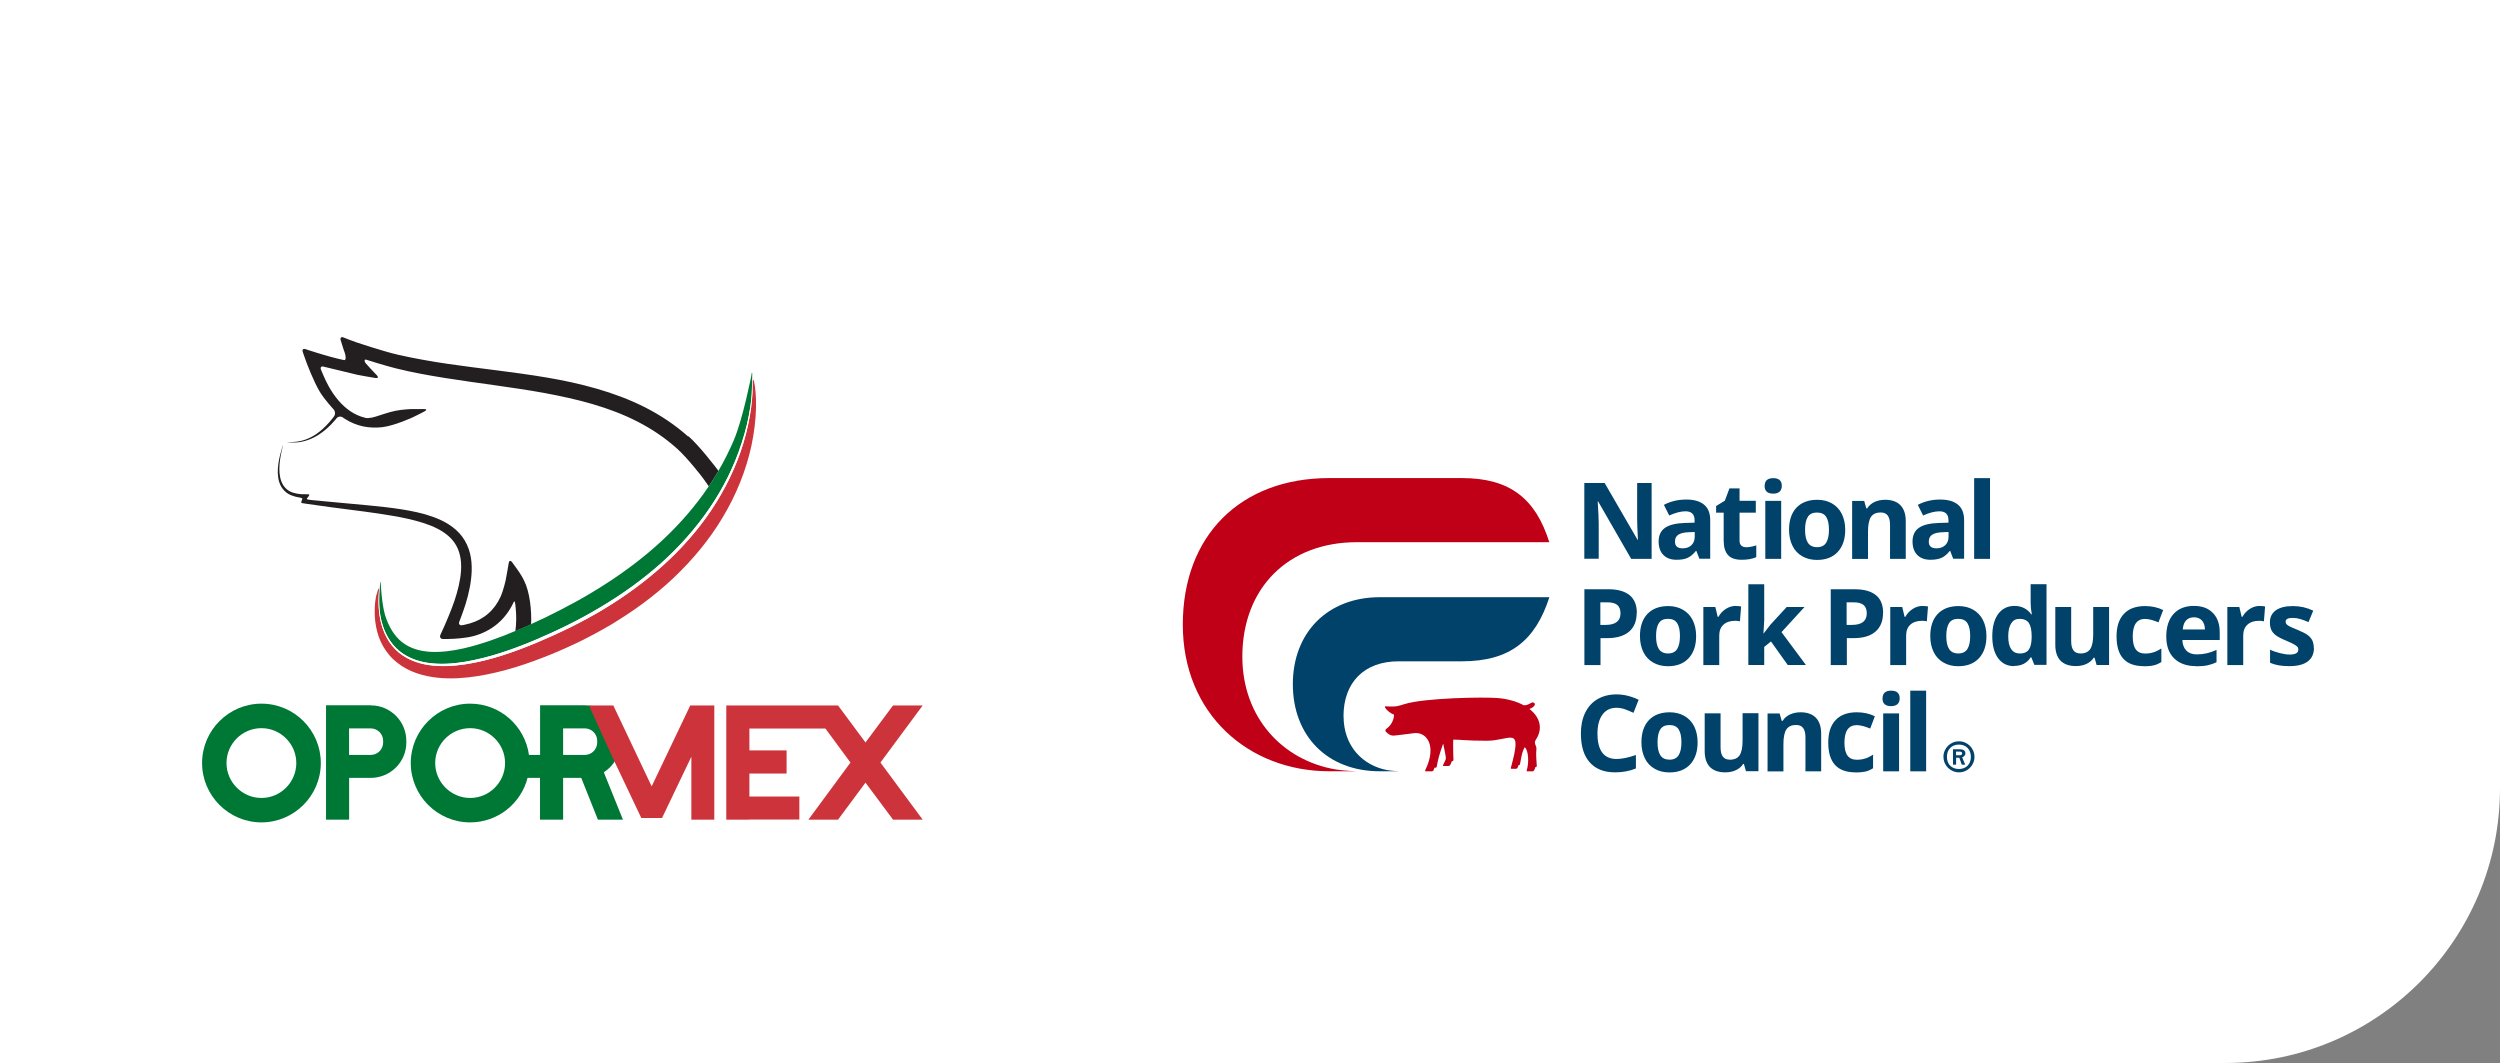 <?xml version="1.0" encoding="UTF-8"?>
<svg id="Capa_2" data-name="Capa 2" xmlns="http://www.w3.org/2000/svg" viewBox="0 0 321.29 136.61">
  <rect x="0" y="0" width="321.29" height="136.61" fill="#808080" stroke="none"/>
  <defs>
    <style>
      .cls-1 {
        fill: #00426a;
      }

      .cls-2 {
        fill: #cd333a;
      }

      .cls-3 {
        fill: #bf0017;
      }

      .cls-4 {
        fill: #231f20;
      }

      .cls-5 {
        fill: #fff;
      }

      .cls-6 {
        fill: #007835;
      }
    </style>
  </defs>
  <g id="Capa_1-2" data-name="Capa 1">
    <g>
      <path class="cls-5" d="M0,0h321.29v101.3c0,19.49-15.82,35.31-35.31,35.31H0V0h0Z"/>
      <g id="Capa_1-2" data-name="Capa 1-2">
        <path class="cls-6" d="M33.6,90.43c-4.2,0-7.63,3.43-7.63,7.63s3.43,7.63,7.63,7.63,7.63-3.43,7.63-7.63-3.41-7.63-7.63-7.63ZM33.6,102.55c-2.46,0-4.49-2.02-4.49-4.49s2.02-4.48,4.49-4.48,4.48,2.03,4.48,4.48-2,4.49-4.48,4.49Z"/>
        <path class="cls-6" d="M47.64,90.64h-5.74v14.7h2.97v-5.37h2.78c2.52,0,4.57-2.04,4.57-4.54v-.21c0-2.52-2.04-4.57-4.57-4.57h0ZM49.24,95.42c0,.88-.71,1.6-1.6,1.6h-2.78v-3.41h2.78c.88,0,1.6.71,1.6,1.6v.21Z"/>
        <path class="cls-6" d="M77.6,99.25c1.27-.81,2.12-2.21,2.12-3.83v-.21c0-2.52-2.04-4.57-4.57-4.57h-5.74v6.38h-1.43c-.51-3.71-3.69-6.59-7.56-6.59-4.2,0-7.63,3.43-7.63,7.63s3.43,7.63,7.63,7.63c3.56,0,6.54-2.44,7.38-5.72h1.6v5.37h2.97v-5.37h2.33l2.14,5.37h3.22l-2.46-6.09h0ZM60.42,102.55c-2.46,0-4.49-2.02-4.49-4.49s2.02-4.48,4.49-4.48,4.49,2.03,4.49,4.48-2,4.49-4.49,4.49ZM76.75,95.42c0,.88-.71,1.6-1.6,1.6h-2.78v-3.41h2.78c.88,0,1.6.71,1.6,1.6v.21Z"/>
        <polygon class="cls-2" points="83.75 101.06 78.82 90.66 75.69 90.66 78.66 97.21 82.42 105.13 85.08 105.13 88.85 97.25 88.85 105.34 91.8 105.34 91.8 90.66 88.71 90.66 83.75 101.06"/>
        <polygon class="cls-2" points="118.58 90.66 114.77 90.66 111.23 95.42 107.73 90.7 107.73 90.66 107.7 90.66 103.89 90.66 93.34 90.66 93.34 105.34 96.31 105.34 96.31 105.32 102.73 105.32 102.73 102.37 96.31 102.37 96.31 99.41 101.09 99.41 101.09 96.44 96.31 96.44 96.31 93.63 106.08 93.63 109.3 98 103.89 105.34 107.7 105.34 111.23 100.58 114.77 105.34 118.58 105.34 113.15 98 118.58 90.66"/>
        <path class="cls-4" d="M88.45,56.11c-1.68-1.5-3.56-2.75-5.55-3.76-1.99-1.01-4.08-1.78-6.19-2.39-2.12-.61-4.25-1.07-6.39-1.43-4.28-.73-8.57-1.15-12.79-1.77-2.11-.31-4.2-.68-6.26-1.14-2.06-.47-5.49-1.63-5.49-1.63-.3-.1-.79-.28-1.08-.4l-.55-.22c-.29-.12-.46.04-.37.34l.17.55c.09.31.25.8.36,1.09.11.29.22.99-.09.93,0,0-.37-.08-.83-.19-1.11-.26-2.73-.77-2.73-.77-.31-.1-.8-.25-1.1-.35l-.29-.1c-.3-.1-.47.06-.36.36l.09.27c.1.3.27.79.39,1.09,0,0,.89,2.4,1.71,3.76.58.98,1.78,2.27,1.78,2.27.21.24.24.63.05.89,0,0-.29.4-.64.79-.48.54-1.01,1.04-1.61,1.46-.6.41-1.26.73-1.98.9-.71.18-1.61.16-1.61.16-.32-.01-.32,0,0,.03,0,0,.91.08,1.64-.07.73-.14,1.44-.43,2.08-.82.64-.39,1.22-.88,1.75-1.42.38-.39.69-.78.69-.78.2-.25.57-.29.82-.1,0,0,.05.04.32.21.7.44,1.48.76,2.29.93.81.17,1.64.19,2.44.1,1.61-.19,3.95-1.28,3.95-1.28.29-.13.75-.36,1.03-.51l.49-.26c.28-.15.25-.27-.07-.28h-.54c-.32-.01-.84,0-1.15,0,0,0-1.17.05-2.03.23-.85.18-1.67.47-2.45.72-.36.11-.51.14-.51.14-.31.06-.67.09-.8.06l-.11-.03c-.68-.16-1.32-.45-1.9-.84-1.16-.78-2.07-1.93-2.78-3.19-.48-.85-1-2.16-1-2.16-.12-.29.04-.47.34-.38l4.35,1.05c.31.06.82.16,1.14.21l1.19.2c.31.05.39-.1.18-.33l-.84-.89c-.21-.23-.5-.55-.64-.71-.13-.16-.2-.52.11-.42,0,0,2.34.75,3.8,1.11,2.12.53,4.25.91,6.39,1.25,4.27.68,8.54,1.16,12.72,1.92,2.08.39,4.15.83,6.16,1.42,2.01.59,3.97,1.32,5.81,2.27,1.84.94,3.55,2.1,5.07,3.47,1.37,1.23,3.25,3.69,3.25,3.69.19.25.49.68.67.94l.14.21c.44-.65.85-1.31,1.25-1.99-.53-.7-2.43-3.18-3.86-4.46l-.02.02Z"/>
        <path class="cls-4" d="M67.55,75.08c-.19-.5-.48-1-.48-1-.16-.27-.44-.71-.63-.96l-.63-.87c-.19-.26-.38-.21-.43.1l-.18,1.06c-.05.32-.15.83-.21,1.14,0,0-.28,1.3-.66,2.14-.38.84-.91,1.58-1.58,2.16-.67.59-1.48,1.01-2.36,1.27-.5.15-1,.23-1,.23-.32.05-.48-.16-.36-.45,0,0,.5-1.3.8-2.25.42-1.37.74-2.8.79-4.29.02-.74-.03-1.51-.22-2.26-.19-.75-.52-1.48-.99-2.12-.47-.63-1.07-1.15-1.7-1.56-.64-.41-1.31-.72-1.99-.97-1.37-.5-2.77-.78-4.16-1-1.39-.22-2.79-.36-4.18-.5-2.67-.26-7.43-.69-7.43-.69-.32-.03-.55-.1-.53-.15.03-.05.19-.27.28-.39.09-.11.05-.2-.1-.2-.14,0-.51,0-.84-.01,0,0-.93-.03-1.56-.39-.32-.18-.58-.43-.78-.73-.2-.31-.33-.66-.41-1.02-.16-.74-.12-1.52-.02-2.28.1-.77.35-1.71.35-1.71.08-.31.06-.31-.03,0,0,0-.3.93-.45,1.69-.14.77-.23,1.55-.1,2.35.06.4.19.79.39,1.14.21.35.51.66.86.88.58.36,1.33.47,1.33.47.32.04.55.13.52.2-.03.06-.12.3-.14.38-.03.08.02.16.11.17s.41.06.72.11l3.01.42c.32.04.83.11,1.15.15l3.01.39c.32.04.83.11,1.15.16,0,0,2.18.31,3.53.57,1.35.27,2.69.59,3.93,1.08,1.23.49,2.37,1.19,3.07,2.2.71,1,.93,2.28.85,3.57-.08,1.3-.42,2.61-.84,3.89-.43,1.29-1.3,3.26-1.3,3.26-.13.29-.34.77-.48,1.05l-.03.08c-.13.29.02.53.33.53h.1c.32,0,.84,0,1.15-.02,0,0,1.61-.06,2.7-.36,1.08-.29,2.14-.81,3.03-1.56.89-.74,1.59-1.7,2.07-2.72l.06-.13c.06-.14.14,0,.18.32,0,0,.14,1.1.12,1.96-.01.51-.04,1.02-.11,1.52.6-.25,1.19-.51,1.8-.78.08-.03.14-.07.22-.1.01-.2.02-.41.02-.62,0-1.01-.08-2.02-.28-3.03-.1-.5-.24-1.01-.42-1.51v.03Z"/>
        <path class="cls-6" d="M96.59,48.13s-1.09,5.63-2.28,8.44c-.59,1.38-1.26,2.71-2.01,3.99-.4.68-.81,1.34-1.25,1.99-.42.63-.86,1.24-1.32,1.83-3.65,4.78-8.39,8.6-13.59,11.72-1.3.79-2.63,1.52-3.99,2.22-1.28.67-2.6,1.3-3.92,1.9-.08.03-.14.07-.22.1-.59.27-1.19.53-1.8.78-2.21.93-4.45,1.73-6.69,2.24-1.43.32-2.86.5-4.21.43-1.35-.08-2.62-.44-3.63-1.24-1.02-.79-1.76-2.06-2.2-3.5-.42-1.44-.55-4.04-.55-4.04-.02-.32-.05-.32-.08,0,0,0-.25,2.59.03,4.15.27,1.54.92,3.06,2.04,4.16,1.11,1.11,2.64,1.7,4.18,1.91,1.55.21,3.14.1,4.69-.16,2.75-.47,5.41-1.34,8.01-2.39.06,0,.11-.01.11-.03v-.02c.3-.12.6-.24.89-.37,2.91-1.23,5.75-2.63,8.46-4.26,2.71-1.62,5.29-3.46,7.65-5.56,2.35-2.1,4.47-4.47,6.25-7.07,1.78-2.6,3.21-5.45,4.17-8.47.49-1.5.86-3.04,1.1-4.6.24-1.56.25-4.15.25-4.15,0-.32-.05-.32-.11-.01h.01Z"/>
        <path class="cls-2" d="M48.38,76.47c.29-1.13.42-1.1.29.05,0,0-.12,1.07.12,2.64.25,1.56.86,3.12,2,4.28,1.13,1.16,2.71,1.8,4.29,2.03,1.59.24,3.2.14,4.77-.1,3.16-.49,6.18-1.56,9.11-2.77,2.93-1.23,5.79-2.62,8.52-4.25,5.44-3.27,10.4-7.5,13.95-12.81,1.77-2.65,3.18-5.54,4.1-8.57.46-1.52.8-3.08,1.01-4.65.2-1.57.19-2.64.19-2.64-.02-1.16.12-1.17.29-.03,0,0,.17,1.12.14,2.74-.04,1.63-.25,3.27-.59,4.89-.7,3.23-1.98,6.36-3.7,9.22-1.71,2.87-3.88,5.47-6.3,7.76-1.21,1.15-2.5,2.21-3.82,3.2-1.33.99-2.72,1.9-4.13,2.76-1.42.84-2.87,1.62-4.35,2.34-1.48.7-2.97,1.37-4.5,1.95-1.53.59-3.09,1.14-4.69,1.57-1.6.44-3.25.79-4.96.98-1.7.18-3.47.2-5.26-.18-.89-.19-1.78-.48-2.62-.93-.83-.45-1.61-1.04-2.22-1.77-.61-.72-1.07-1.54-1.36-2.38-.29-.85-.44-1.71-.49-2.55-.09-1.69.2-2.8.2-2.8h0Z"/>
        <path class="cls-5" d="M96.54,52.31c-.21,1.57-.55,3.13-1.01,4.65-.93,3.04-2.34,5.93-4.1,8.57-3.54,5.31-8.51,9.54-13.95,12.81-2.73,1.63-5.59,3.02-8.52,4.25-2.93,1.21-5.95,2.28-9.11,2.77-1.58.24-3.19.33-4.77.1-1.58-.23-3.15-.87-4.29-2.03-1.14-1.15-1.76-2.71-2-4.28-.24-1.58-.18-3.18.12-4.74-.27,1.56-.3,3.17-.03,4.72.27,1.54.92,3.06,2.04,4.16,1.11,1.11,2.64,1.7,4.18,1.91,1.55.21,3.14.1,4.69-.16,3.11-.53,6.11-1.58,9.02-2.8,2.91-1.23,5.75-2.63,8.46-4.26,2.71-1.62,5.29-3.46,7.65-5.56,2.35-2.1,4.47-4.47,6.25-7.07,1.78-2.6,3.21-5.45,4.17-8.47.49-1.5.86-3.04,1.1-4.6.24-1.56.36-3.15.25-4.73.14,1.58.04,3.17-.16,4.75h-.01Z"/>
      </g>
      <g>
        <path class="cls-1" d="M212.26,71.82h-2.63l-4.24-7.37h-.06c.08,1.3.13,2.23.13,2.78v4.58h-1.85v-9.74h2.61l4.23,7.3h.05c-.07-1.27-.1-2.16-.1-2.68v-4.62h1.86v9.74h0ZM218.4,71.82l-.39-1.02h-.06c-.34.43-.7.73-1.06.89-.36.17-.83.25-1.42.25-.72,0-1.28-.2-1.69-.61s-.62-.99-.62-1.75.28-1.38.83-1.75c.55-.38,1.39-.58,2.5-.62l1.29-.04v-.32c0-.75-.39-1.14-1.16-1.14-.6,0-1.3.18-2.1.54l-.68-1.37c.86-.45,1.81-.68,2.85-.68s1.77.22,2.3.65c.53.43.8,1.1.8,1.99v4.97h-1.41,0ZM217.8,68.37l-.79.03c-.59.02-1.03.13-1.32.32s-.43.49-.43.89c0,.58.33.86.99.86.47,0,.85-.14,1.13-.41s.42-.63.42-1.08v-.61h0ZM224.43,70.33c.36,0,.78-.08,1.28-.24v1.51c-.51.23-1.13.34-1.87.34-.81,0-1.41-.2-1.77-.62-.37-.41-.55-1.03-.55-1.85v-3.58h-.97v-.86l1.12-.68.59-1.58h1.3v1.59h2.09v1.53h-2.09v3.6c0,.29.08.5.24.64.16.14.38.2.64.2h0ZM226.79,62.44c0-.66.37-.99,1.1-.99s1.1.33,1.1.99c0,.31-.09.56-.28.74s-.46.26-.83.26c-.73,0-1.1-.33-1.1-1ZM228.91,71.82h-2.04v-7.45h2.04v7.45ZM237.14,68.08c0,1.21-.32,2.16-.96,2.85s-1.53,1.03-2.67,1.03c-.72,0-1.35-.16-1.89-.47-.55-.31-.99-.78-1.26-1.35-.29-.59-.44-1.27-.44-2.05,0-1.22.32-2.17.95-2.84s1.53-1.02,2.68-1.02c.72,0,1.35.16,1.89.47.54.31.97.76,1.26,1.34.29.59.44,1.27.44,2.05ZM231.98,68.08c0,.74.12,1.3.36,1.67s.64.57,1.18.57.93-.19,1.17-.57c.24-.38.36-.94.36-1.67s-.12-1.29-.36-1.66-.63-.55-1.18-.55-.93.18-1.17.55c-.24.37-.36.92-.36,1.66ZM244.94,71.82h-2.04v-4.35c0-.54-.09-.94-.29-1.21-.19-.27-.5-.4-.92-.4-.57,0-.98.19-1.24.57-.25.38-.38,1.01-.38,1.89v3.51h-2.04v-7.45h1.55l.27.95h.12c.22-.36.55-.64.94-.82.4-.18.85-.28,1.36-.28.87,0,1.52.24,1.97.7.45.47.68,1.15.68,2.03v4.86h.01ZM251.02,71.82l-.39-1.02h-.05c-.34.43-.7.73-1.06.89s-.83.25-1.42.25c-.72,0-1.28-.2-1.69-.61s-.62-.99-.62-1.75.28-1.38.83-1.75c.55-.38,1.39-.58,2.5-.62l1.29-.04v-.32c0-.75-.39-1.14-1.16-1.14-.6,0-1.3.18-2.1.54l-.68-1.37c.86-.45,1.81-.68,2.85-.68s1.77.22,2.3.65.8,1.1.8,1.99v4.97h-1.41ZM250.42,68.37l-.79.03c-.59.02-1.03.13-1.32.32s-.43.49-.43.89c0,.58.33.86.99.86.47,0,.85-.14,1.13-.41s.42-.63.42-1.08v-.61h0ZM255.75,71.82h-2.04v-10.37h2.04v10.37ZM210.34,78.77c0,1.05-.33,1.85-.98,2.41-.65.55-1.59.83-2.79.83h-.88v3.46h-2.07v-9.74h3.11c1.18,0,2.08.26,2.7.76.62.51.93,1.27.93,2.28ZM205.68,80.31h.68c.63,0,1.11-.13,1.43-.38.31-.25.47-.62.47-1.1s-.13-.84-.4-1.07c-.27-.23-.68-.35-1.25-.35h-.94v2.89h0ZM217.98,81.74c0,1.21-.32,2.16-.96,2.85-.64.69-1.53,1.03-2.67,1.03-.72,0-1.35-.16-1.89-.47-.55-.31-.99-.78-1.26-1.35-.29-.59-.44-1.27-.44-2.05,0-1.22.32-2.17.95-2.84s1.53-1.02,2.68-1.02c.72,0,1.35.16,1.89.47.54.31.97.76,1.26,1.34.29.59.44,1.27.44,2.05ZM212.83,81.74c0,.74.12,1.3.36,1.67s.64.57,1.18.57.93-.19,1.17-.57c.24-.38.36-.94.36-1.67s-.12-1.29-.36-1.66c-.24-.37-.63-.55-1.18-.55s-.93.18-1.17.55c-.24.37-.36.92-.36,1.66ZM223.07,77.88c.28,0,.5.02.69.06l-.15,1.91c-.16-.04-.37-.07-.6-.07-.65,0-1.16.17-1.52.5-.36.33-.54.8-.54,1.4v3.79h-2.04v-7.46h1.54l.3,1.26h.1c.23-.42.54-.75.94-1.01.4-.26.83-.39,1.29-.39h0ZM226.65,81.42l.88-1.14,2.09-2.27h2.29l-2.96,3.23,3.14,4.22h-2.34l-2.15-3.02-.87.7v2.32h-2.04v-10.37h2.04v4.63l-.1,1.7h.03,0ZM242,78.77c0,1.05-.33,1.85-.98,2.41s-1.59.83-2.79.83h-.88v3.46h-2.07v-9.74h3.11c1.18,0,2.08.26,2.7.76s.92,1.27.92,2.28h0ZM237.33,80.31h.68c.63,0,1.11-.13,1.43-.38.31-.25.47-.62.47-1.1s-.13-.84-.4-1.07c-.27-.23-.68-.35-1.25-.35h-.94v2.89h0ZM247.09,77.88c.28,0,.5.02.69.06l-.15,1.91c-.16-.04-.37-.07-.6-.07-.65,0-1.16.17-1.52.5-.36.33-.54.8-.54,1.4v3.79h-2.04v-7.46h1.54l.3,1.26h.1c.23-.42.54-.75.94-1.01.4-.26.83-.39,1.29-.39h0ZM255.29,81.74c0,1.21-.32,2.16-.96,2.85-.64.69-1.53,1.03-2.67,1.03-.72,0-1.35-.16-1.89-.47-.55-.31-.99-.78-1.26-1.35-.29-.59-.44-1.27-.44-2.05,0-1.22.32-2.17.95-2.84s1.53-1.02,2.68-1.02c.72,0,1.35.16,1.89.47.54.31.97.76,1.26,1.34.29.59.44,1.27.44,2.05ZM250.13,81.74c0,.74.12,1.3.36,1.67s.64.57,1.18.57.93-.19,1.17-.57c.24-.38.36-.94.36-1.67s-.12-1.29-.36-1.66c-.24-.37-.63-.55-1.18-.55s-.93.18-1.17.55c-.24.37-.36.92-.36,1.66ZM258.85,85.61c-.87,0-1.56-.34-2.06-1.02-.5-.68-.75-1.62-.75-2.83s.26-2.17.76-2.86c.51-.68,1.21-1.03,2.1-1.03s1.65.37,2.15,1.09h.07c-.1-.55-.15-1.05-.15-1.49v-2.39h2.04v10.37h-1.56l-.39-.97h-.09c-.47.74-1.17,1.1-2.12,1.1h0ZM259.56,83.99c.52,0,.9-.15,1.14-.46.24-.3.38-.82.4-1.54v-.22c0-.8-.13-1.37-.37-1.72-.25-.35-.65-.52-1.2-.52-.46,0-.81.19-1.06.58-.25.38-.38.94-.38,1.67s.13,1.28.38,1.65c.26.37.62.55,1.09.55h0ZM269.45,85.47l-.27-.95h-.1c-.22.35-.53.61-.93.8-.4.19-.86.28-1.37.28-.87,0-1.53-.24-1.98-.7-.44-.47-.66-1.14-.66-2.03v-4.86h2.04v4.36c0,.54.09.94.29,1.21.19.27.5.4.92.4.57,0,.98-.19,1.24-.57.25-.38.38-1.01.38-1.89v-3.51h2.04v7.45h-1.58,0ZM275.49,85.61c-2.32,0-3.48-1.27-3.48-3.82,0-1.27.31-2.23.95-2.9.63-.67,1.53-1,2.72-1,.86,0,1.64.17,2.32.51l-.6,1.58c-.32-.13-.62-.24-.89-.31-.27-.08-.55-.12-.83-.13-1.06,0-1.59.75-1.59,2.26s.53,2.19,1.59,2.19c.39,0,.75-.05,1.09-.16s.66-.27,1-.49v1.74c-.33.21-.66.36-.99.43-.34.08-.76.12-1.27.12h0ZM282.24,85.61c-1.2,0-2.14-.33-2.82-.99-.68-.66-1.02-1.6-1.02-2.82s.31-2.21.94-2.9c.62-.68,1.49-1.03,2.59-1.03s1.87.3,2.46.9.88,1.43.88,2.49v.99h-4.8c.02.58.19,1.03.51,1.36s.77.49,1.35.49c.45,0,.87-.05,1.27-.14s.82-.24,1.26-.44v1.58c-.36.18-.74.31-1.14.4-.4.09-.89.13-1.48.13h0ZM281.96,79.33c-.43,0-.77.14-1.02.41s-.38.66-.42,1.16h2.85c-.01-.5-.14-.89-.39-1.16s-.59-.41-1.03-.41h0ZM290.41,77.88c.28,0,.5.02.69.06l-.15,1.91c-.16-.04-.37-.07-.6-.07-.65,0-1.16.17-1.52.5s-.54.8-.54,1.4v3.79h-2.04v-7.46h1.54l.3,1.26h.1c.23-.42.54-.75.94-1.01.4-.26.83-.39,1.29-.39ZM297.38,83.26c0,.76-.27,1.35-.8,1.75-.53.4-1.32.6-2.38.6-.54,0-1-.04-1.39-.11-.38-.07-.74-.18-1.07-.32v-1.68c.38.18.81.32,1.28.44s.89.18,1.25.18c.74,0,1.1-.21,1.1-.64,0-.16-.05-.29-.15-.39-.1-.1-.27-.21-.51-.34s-.56-.27-.96-.44c-.58-.24-.99-.46-1.26-.66s-.47-.44-.59-.7c-.12-.26-.18-.59-.18-.98,0-.66.26-1.17.77-1.54.51-.36,1.24-.54,2.18-.54s1.77.19,2.62.59l-.61,1.47c-.37-.16-.72-.29-1.05-.39-.32-.1-.65-.15-.99-.15-.6,0-.9.16-.9.49,0,.18.09.34.29.47.19.14.62.33,1.27.59.58.24,1.01.46,1.28.66.27.2.47.44.6.71.12.28.18.6.18.96h0ZM207.75,90.96c-.78,0-1.38.29-1.81.88-.43.59-.64,1.4-.64,2.44,0,2.17.82,3.26,2.45,3.26.69,0,1.51-.17,2.49-.51v1.73c-.8.33-1.7.5-2.68.5-1.42,0-2.5-.43-3.26-1.29s-1.13-2.09-1.13-3.71c0-1.02.18-1.9.55-2.66.37-.76.9-1.35,1.59-1.75s1.5-.61,2.43-.61,1.9.23,2.85.69l-.66,1.68c-.37-.17-.73-.32-1.1-.46-.38-.13-.74-.19-1.09-.19ZM218.17,95.39c0,1.21-.32,2.16-.96,2.85-.64.69-1.53,1.03-2.67,1.03-.72,0-1.35-.16-1.89-.47-.55-.31-.99-.78-1.26-1.35-.29-.59-.44-1.27-.44-2.05,0-1.22.32-2.17.95-2.84s1.53-1.02,2.68-1.02c.72,0,1.35.16,1.89.47.54.31.97.76,1.26,1.34.29.59.44,1.27.44,2.05ZM213.02,95.39c0,.74.12,1.3.36,1.67.24.38.64.57,1.18.57s.93-.19,1.17-.57c.24-.38.36-.94.36-1.67s-.12-1.29-.36-1.66c-.24-.37-.63-.55-1.18-.55s-.93.18-1.17.55c-.24.37-.36.92-.36,1.66ZM224.39,99.13l-.27-.95h-.1c-.22.35-.53.61-.93.8-.4.19-.86.28-1.37.28-.87,0-1.53-.24-1.98-.7-.44-.47-.66-1.14-.66-2.03v-4.86h2.04v4.35c0,.54.09.94.29,1.21.19.27.5.4.92.4.57,0,.98-.19,1.24-.57.25-.38.38-1.01.38-1.89v-3.51h2.04v7.45h-1.58,0ZM234.07,99.13h-2.04v-4.35c0-.54-.09-.94-.29-1.21-.19-.27-.5-.4-.92-.4-.57,0-.98.19-1.24.57-.25.38-.38,1.01-.38,1.89v3.51h-2.04v-7.45h1.55l.27.95h.12c.22-.36.55-.64.94-.82.4-.18.85-.28,1.36-.28.87,0,1.52.24,1.97.7.45.47.68,1.15.68,2.03v4.86h.01ZM238.44,99.26c-2.32,0-3.48-1.27-3.48-3.82,0-1.27.31-2.23.95-2.9.63-.67,1.53-1,2.72-1,.86,0,1.64.17,2.32.51l-.6,1.58c-.32-.13-.62-.24-.89-.31-.27-.08-.55-.12-.83-.13-1.06,0-1.59.75-1.59,2.26s.53,2.19,1.59,2.19c.39,0,.75-.05,1.09-.16.33-.1.66-.27,1-.49v1.74c-.33.21-.66.36-.99.43s-.76.12-1.27.12h0ZM241.94,89.75c0-.66.37-.99,1.1-.99s1.1.33,1.1.99c0,.31-.09.56-.28.74s-.46.26-.83.26c-.73,0-1.1-.33-1.1-1ZM244.06,99.13h-2.04v-7.45h2.04v7.45ZM247.54,99.13h-2.04v-10.37h2.04v10.37Z"/>
        <g>
          <path class="cls-1" d="M172.66,92.06c0-4.4,2.7-7.07,7.07-7.07h8.15c6.2,0,9.45-2.7,11.24-8.24h-21.79c-6.71,0-11.18,4.54-11.18,11.18s4.42,11.19,11.18,11.19h2.49s-1.02-.05-1.5-.14c-3.2-.59-5.65-3.09-5.65-6.93Z"/>
          <path class="cls-3" d="M159.66,84.4c0-8.8,5.85-14.72,14.72-14.72h24.73c-1.75-5.54-4.99-8.24-11.24-8.24h-17.02c-11.43,0-18.84,7.37-18.84,18.84s8.44,18.84,18.84,18.84h3.53s-1.83-.07-2.7-.23c-6.84-1.15-12.02-6.67-12.02-14.5Z"/>
          <path class="cls-3" d="M197.45,96.31c.03-.21-.04-.41-.13-.61s-.08-.43.05-.62c.97-1.44.54-2.93-.82-3.97.45-.14.88-.52.63-.76-.31-.3-.61.32-1.35.29-.89-.48-2.03-.82-3.34-.93-1.76-.15-9.45-.03-12.03.79-.67.21-.98.37-2.36.27-.09-.01-.16.09-.1.17.2.32.69.75,1.15.9,0,0,.05,1.1-.99,1.83-.14.09-.15.29-.03.4.28.25.55.51,1.08.46.57-.05,1.47-.18,2.55-.31,1.49-.18,3,1.5,1.39,4.8-.01.02-.01.05,0,.07s.04.04.06.04h.77c.13,0,.24-.08.28-.2l.09-.27s.27.07.3-.17c.14-.83.3-1.48.82-2.93.35,1.69.41,1.88.27,2.17l-.29.61s-.01.05,0,.07.04.03.06.03h.61c.12,0,.23-.07.28-.18,0,0,.13-.28.19-.44.1,0,.21-.01.2-.21-.01-.36-.06-1.19-.03-2.55.64-.04,1.58.14,4.3.14,3.1,0,4.66-2.15,3.1,3.51,0,.02,0,.05.01.06.02.02.04.03.06.03h.59c.1,0,.2-.07.23-.17l.08-.27s.16.01.21-.15c.07-.18.19-1.52.61-2.18.51.41.56,2.08.25,3,0,.02,0,.05.01.07s.04.03.06.03h.66c.12,0,.18-.05.24-.16.06-.11.12-.26.14-.38,0,0,.2.02.19-.19-.04-.45-.12-1.58-.05-2.1h0Z"/>
        </g>
        <path class="cls-1" d="M249.76,97.27c0-1.1.88-1.99,1.98-2,0,0,.01,0,.02,0,1.1,0,1.99.89,1.99,2,0,1.1-.89,1.99-1.98,1.99,0,0,0,0,0,0-1.11,0-2-.88-2-1.99ZM253.29,97.27c0-.95-.62-1.58-1.54-1.58s-1.54.62-1.54,1.58.62,1.56,1.54,1.56,1.54-.61,1.54-1.56ZM250.98,96.29h.9c.44,0,.7.18.7.51,0,.3-.2.45-.41.53l.39.94h-.44l-.32-.89h-.41v.89h-.4v-1.98h0ZM251.85,97.06c.18,0,.32-.06.32-.23,0-.13-.09-.24-.35-.24h-.44v.47h.47Z"/>
      </g>
    </g>
  </g>
</svg>